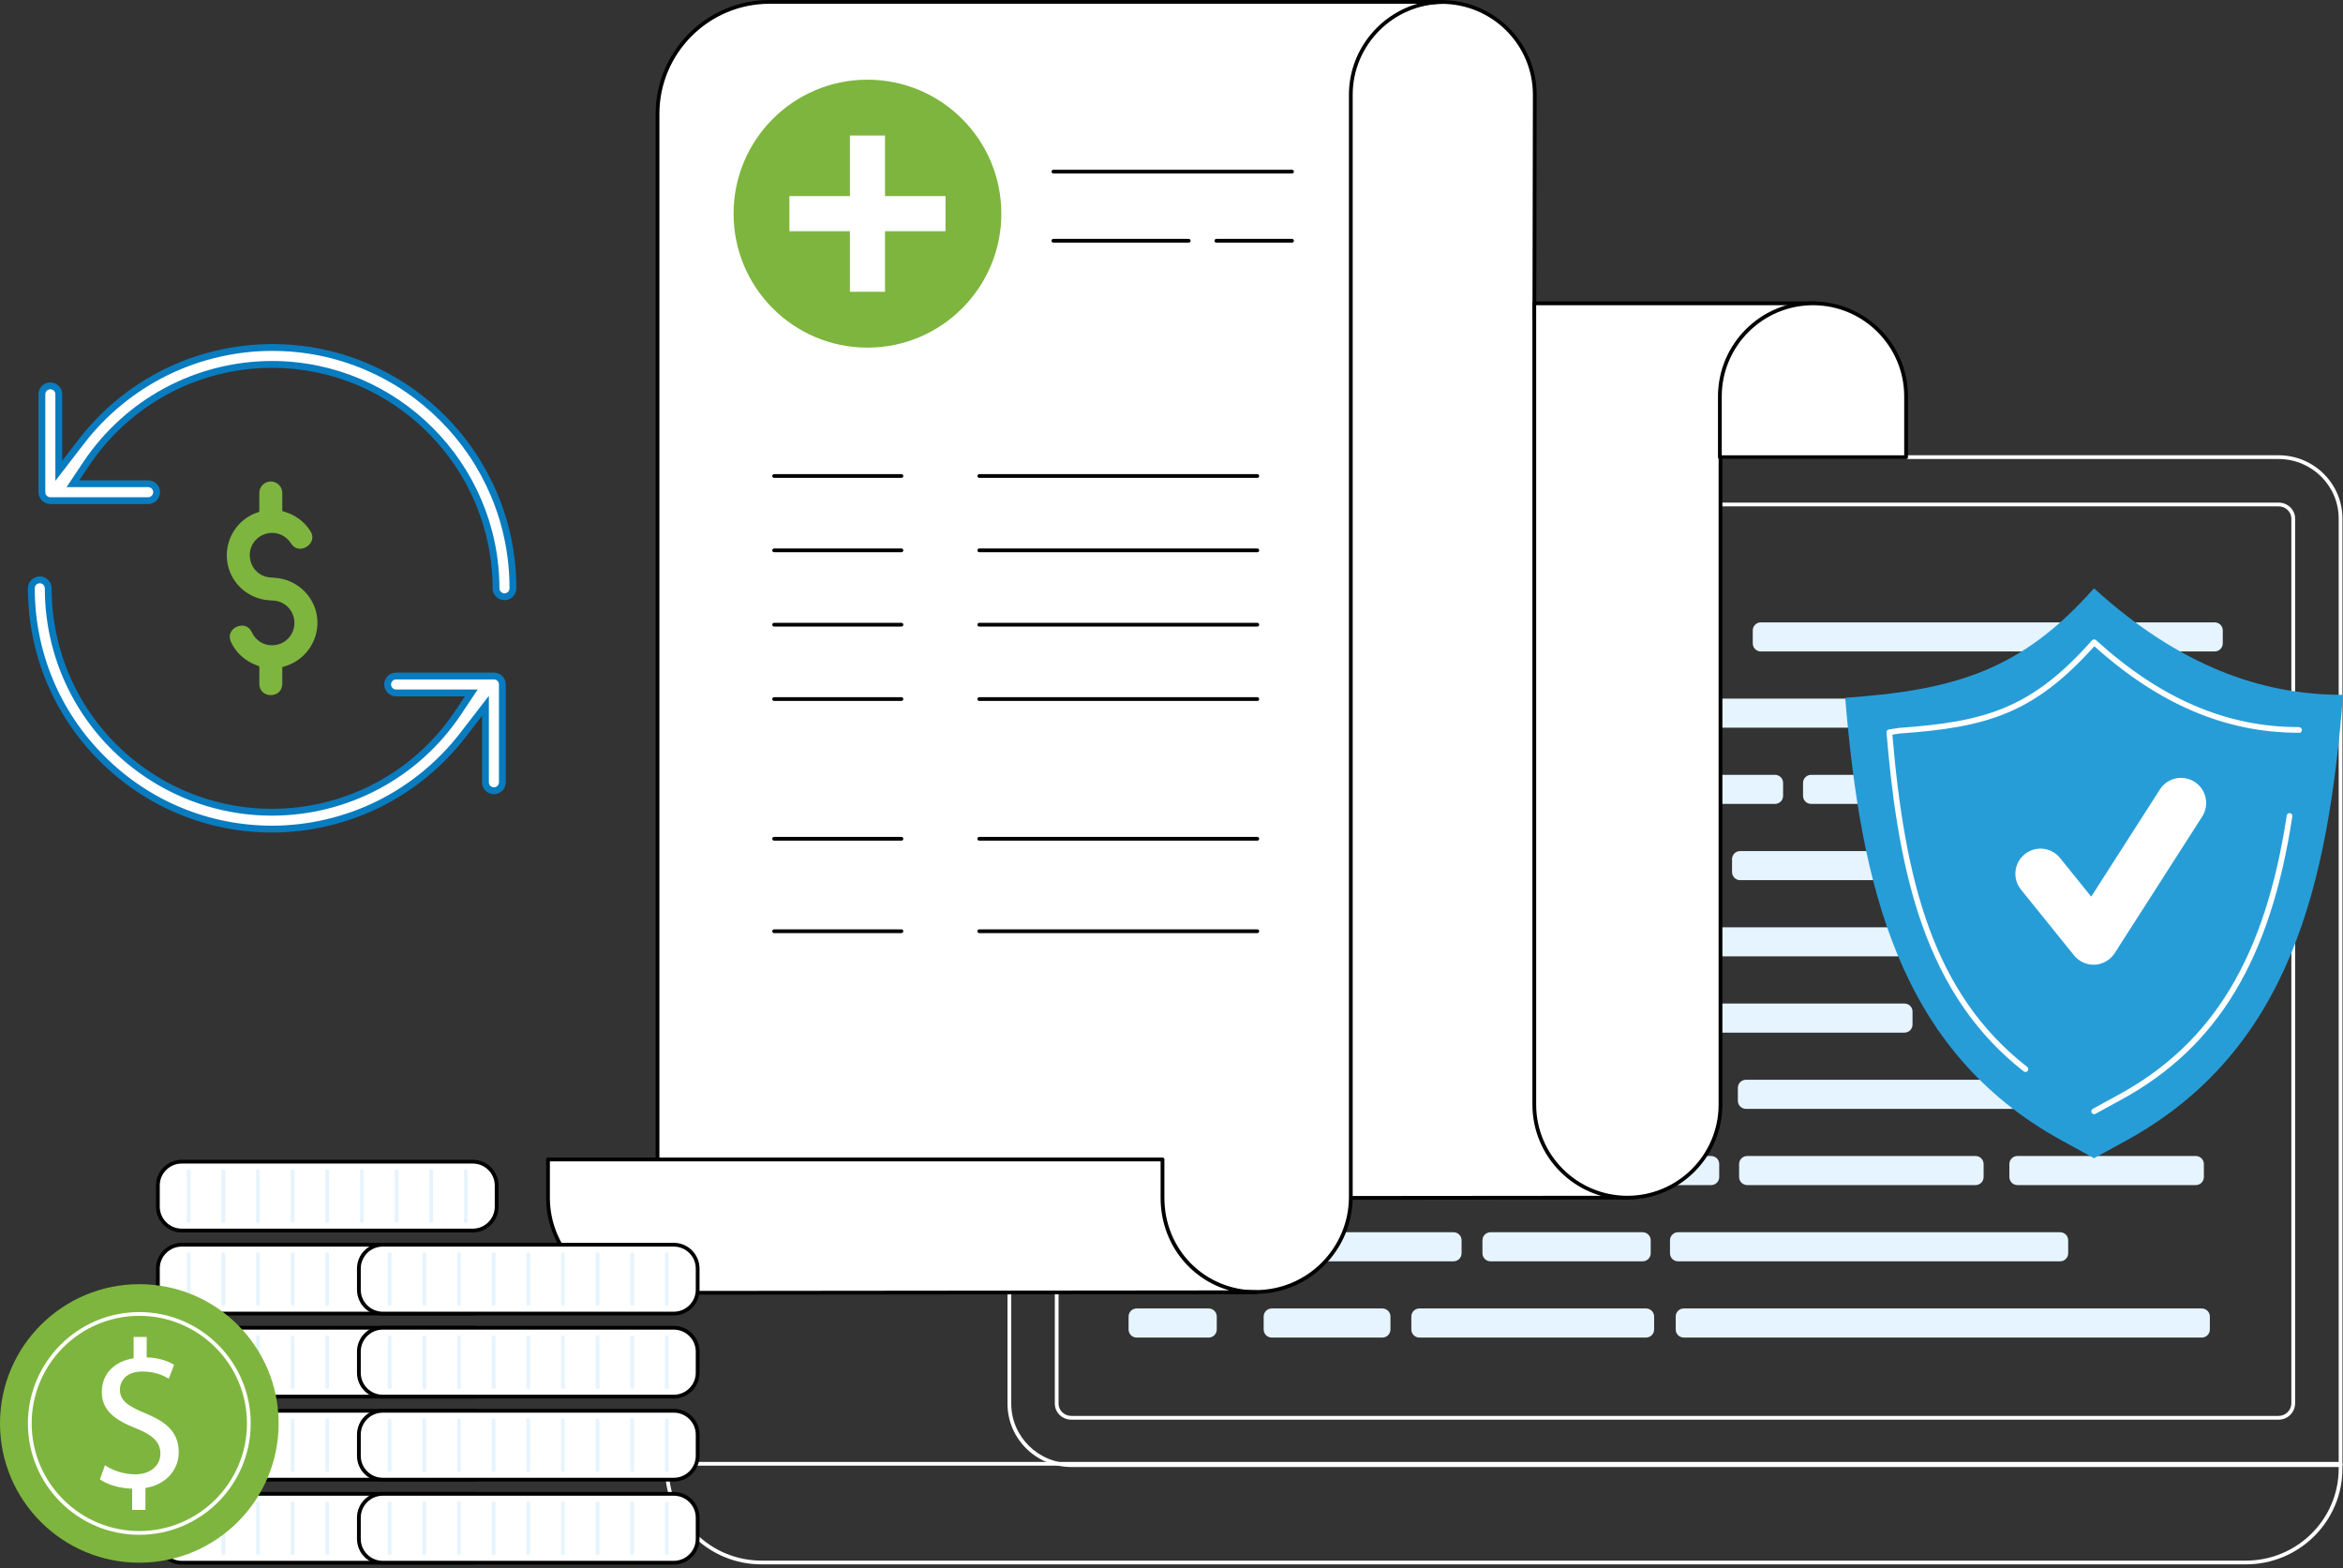 <svg xmlns="http://www.w3.org/2000/svg" width="523" height="350" viewBox="0 0 523 350" fill="none"><rect x="0" y="0" width="523" height="350" fill="#333333" stroke="none"/><g clip-path="url(#clip0_340_5455)"><path d="M522.456 327.45H239.137C231.281 327.45 224.889 321.11 224.889 313.318V115.749C224.889 107.956 231.281 101.617 239.137 101.617H508.63C516.486 101.617 522.878 107.958 522.878 115.749V327.028C522.878 327.261 522.691 327.448 522.458 327.448L522.456 327.45ZM239.137 102.457C231.745 102.457 225.731 108.42 225.731 115.749V313.317C225.731 320.646 231.745 326.608 239.137 326.608H522.036V115.749C522.036 108.42 516.022 102.457 508.63 102.457H239.137Z" fill="white"></path><path d="M508.638 316.881H239.136C237.105 316.881 235.453 315.283 235.453 313.319V115.749C235.453 113.784 237.106 112.186 239.136 112.186H508.629C510.66 112.186 512.314 113.784 512.314 115.749V313.206C512.314 315.232 510.666 316.881 508.64 316.881H508.638ZM239.136 113.026C237.569 113.026 236.293 114.248 236.293 115.749V313.317C236.293 314.817 237.569 316.039 239.136 316.039H508.638C510.2 316.039 511.472 314.768 511.472 313.206V115.749C511.472 114.248 510.196 113.026 508.629 113.026H239.136Z" fill="white"></path><path d="M501.33 349.181H169.996C158.116 349.181 148.451 339.595 148.451 327.811V326.731C148.451 326.498 148.638 326.311 148.871 326.311H522.455C522.688 326.311 522.875 326.5 522.875 326.731V327.811C522.875 339.595 513.209 349.181 501.33 349.181ZM149.293 327.153V327.811C149.293 339.131 158.581 348.341 169.998 348.341H501.33C512.747 348.341 522.035 339.131 522.035 327.811V327.153H149.291H149.293Z" fill="white"></path><path d="M268.667 138.917H252.58C251.586 138.917 250.781 139.722 250.781 140.716V143.61C250.781 144.603 251.586 145.408 252.58 145.408H268.667C269.66 145.408 270.465 144.603 270.465 143.61V140.716C270.465 139.722 269.66 138.917 268.667 138.917Z" fill="#7EB53E"></path><path d="M337.287 138.917H282.736C281.743 138.917 280.938 139.722 280.938 140.716V143.61C280.938 144.603 281.743 145.408 282.736 145.408H337.287C338.281 145.408 339.086 144.603 339.086 143.61V140.716C339.086 139.722 338.281 138.917 337.287 138.917Z" fill="#E6F4FF"></path><path d="M381.765 138.917H344.908C343.915 138.917 343.109 139.722 343.109 140.716V143.61C343.109 144.603 343.915 145.408 344.908 145.408H381.765C382.758 145.408 383.563 144.603 383.563 143.61V140.716C383.563 139.722 382.758 138.917 381.765 138.917Z" fill="#E6F4FF"></path><path d="M494.364 138.917H393.046C392.053 138.917 391.248 139.722 391.248 140.716V143.61C391.248 144.603 392.053 145.408 393.046 145.408H494.364C495.357 145.408 496.162 144.603 496.162 143.61V140.716C496.162 139.722 495.357 138.917 494.364 138.917Z" fill="#E6F4FF"></path><path d="M268.667 155.934H252.58C251.586 155.934 250.781 156.739 250.781 157.732V160.627C250.781 161.62 251.586 162.425 252.58 162.425H268.667C269.66 162.425 270.465 161.62 270.465 160.627V157.732C270.465 156.739 269.66 155.934 268.667 155.934Z" fill="#E6F4FF"></path><path d="M307.441 155.934H282.736C281.743 155.934 280.938 156.739 280.938 157.732V160.627C280.938 161.62 281.743 162.425 282.736 162.425H307.441C308.434 162.425 309.239 161.62 309.239 160.627V157.732C309.239 156.739 308.434 155.934 307.441 155.934Z" fill="#E6F4FF"></path><path d="M369.613 155.934H315.693C314.7 155.934 313.895 156.739 313.895 157.732V160.627C313.895 161.62 314.7 162.425 315.693 162.425H369.613C370.606 162.425 371.411 161.62 371.411 160.627V157.732C371.411 156.739 370.606 155.934 369.613 155.934Z" fill="#E6F4FF"></path><path d="M428.63 155.934H378.338C377.344 155.934 376.539 156.739 376.539 157.732V160.627C376.539 161.62 377.344 162.425 378.338 162.425H428.63C429.623 162.425 430.428 161.62 430.428 160.627V157.732C430.428 156.739 429.623 155.934 428.63 155.934Z" fill="#E6F4FF"></path><path d="M494.138 155.934H436.31C435.317 155.934 434.512 156.739 434.512 157.732V160.627C434.512 161.62 435.317 162.425 436.31 162.425H494.138C495.131 162.425 495.936 161.62 495.936 160.627V157.732C495.936 156.739 495.131 155.934 494.138 155.934Z" fill="#E6F4FF"></path><path d="M268.667 172.949H252.58C251.586 172.949 250.781 173.754 250.781 174.747V177.641C250.781 178.635 251.586 179.44 252.58 179.44H268.667C269.66 179.44 270.465 178.635 270.465 177.641V174.747C270.465 173.754 269.66 172.949 268.667 172.949Z" fill="#E6F4FF"></path><path d="M340.398 172.949H282.736C281.743 172.949 280.938 173.754 280.938 174.747V177.641C280.938 178.635 281.743 179.44 282.736 179.44H340.398C341.391 179.44 342.196 178.635 342.196 177.641V174.747C342.196 173.754 341.391 172.949 340.398 172.949Z" fill="#E6F4FF"></path><path d="M396.22 172.949H348.652C347.659 172.949 346.854 173.754 346.854 174.747V177.641C346.854 178.635 347.659 179.44 348.652 179.44H396.22C397.213 179.44 398.018 178.635 398.018 177.641V174.747C398.018 173.754 397.213 172.949 396.22 172.949Z" fill="#E6F4FF"></path><path d="M494.712 172.949H404.269C403.276 172.949 402.471 173.754 402.471 174.747V177.641C402.471 178.635 403.276 179.44 404.269 179.44H494.712C495.705 179.44 496.51 178.635 496.51 177.641V174.747C496.51 173.754 495.705 172.949 494.712 172.949Z" fill="#E6F4FF"></path><path d="M268.667 241.015H252.58C251.586 241.015 250.781 241.82 250.781 242.814V245.708C250.781 246.701 251.586 247.507 252.58 247.507H268.667C269.66 247.507 270.465 246.701 270.465 245.708V242.814C270.465 241.82 269.66 241.015 268.667 241.015Z" fill="#7EB53E"></path><path d="M340.398 241.015H282.736C281.743 241.015 280.938 241.82 280.938 242.814V245.708C280.938 246.701 281.743 247.507 282.736 247.507H340.398C341.391 247.507 342.196 246.701 342.196 245.708V242.814C342.196 241.82 341.391 241.015 340.398 241.015Z" fill="#E6F4FF"></path><path d="M381.765 241.015H348.652C347.659 241.015 346.854 241.82 346.854 242.814V245.708C346.854 246.701 347.659 247.507 348.652 247.507H381.765C382.758 247.507 383.564 246.701 383.564 245.708V242.814C383.564 241.82 382.758 241.015 381.765 241.015Z" fill="#E6F4FF"></path><path d="M478.922 241.015H389.722C388.729 241.015 387.924 241.82 387.924 242.814V245.708C387.924 246.701 388.729 247.507 389.722 247.507H478.922C479.915 247.507 480.72 246.701 480.72 245.708V242.814C480.72 241.82 479.915 241.015 478.922 241.015Z" fill="#E6F4FF"></path><path d="M268.667 189.965H252.58C251.586 189.965 250.781 190.77 250.781 191.764V194.658C250.781 195.651 251.586 196.456 252.58 196.456H268.667C269.66 196.456 270.465 195.651 270.465 194.658V191.764C270.465 190.77 269.66 189.965 268.667 189.965Z" fill="#7EB53E"></path><path d="M321.54 189.965H282.736C281.743 189.965 280.938 190.77 280.938 191.764V194.658C280.938 195.651 281.743 196.456 282.736 196.456H321.54C322.534 196.456 323.339 195.651 323.339 194.658V191.764C323.339 190.77 322.534 189.965 321.54 189.965Z" fill="#7EB53E"></path><path d="M381.766 189.965H329.406C328.413 189.965 327.607 190.77 327.607 191.764V194.658C327.607 195.651 328.413 196.456 329.406 196.456H381.766C382.759 196.456 383.564 195.651 383.564 194.658V191.764C383.564 190.77 382.759 189.965 381.766 189.965Z" fill="#E6F4FF"></path><path d="M440.783 189.965H388.423C387.43 189.965 386.625 190.77 386.625 191.764V194.658C386.625 195.651 387.43 196.456 388.423 196.456H440.783C441.776 196.456 442.582 195.651 442.582 194.658V191.764C442.582 190.77 441.776 189.965 440.783 189.965Z" fill="#E6F4FF"></path><path d="M268.467 206.982H252.381C251.387 206.982 250.582 207.787 250.582 208.78V211.675C250.582 212.668 251.387 213.473 252.381 213.473H268.467C269.461 213.473 270.266 212.668 270.266 211.675V208.78C270.266 207.787 269.461 206.982 268.467 206.982Z" fill="#E6F4FF"></path><path d="M297.826 206.982H282.539C281.545 206.982 280.74 207.787 280.74 208.78V211.675C280.74 212.668 281.545 213.473 282.539 213.473H297.826C298.819 213.473 299.624 212.668 299.624 211.675V208.78C299.624 207.787 298.819 206.982 297.826 206.982Z" fill="#E6F4FF"></path><path d="M354.17 206.982H306.078C305.085 206.982 304.279 207.787 304.279 208.78V211.675C304.279 212.668 305.085 213.473 306.078 213.473H354.17C355.164 213.473 355.969 212.668 355.969 211.675V208.78C355.969 207.787 355.164 206.982 354.17 206.982Z" fill="#E6F4FF"></path><path d="M457.412 206.982H360.882C359.889 206.982 359.084 207.787 359.084 208.78V211.675C359.084 212.668 359.889 213.473 360.882 213.473H457.412C458.405 213.473 459.21 212.668 459.21 211.675V208.78C459.21 207.787 458.405 206.982 457.412 206.982Z" fill="#E6F4FF"></path><path d="M492.767 206.982H465.861C464.868 206.982 464.062 207.787 464.062 208.78V211.675C464.062 212.668 464.868 213.473 465.861 213.473H492.767C493.761 213.473 494.566 212.668 494.566 211.675V208.78C494.566 207.787 493.761 206.982 492.767 206.982Z" fill="#E6F4FF"></path><path d="M268.467 223.999H252.381C251.387 223.999 250.582 224.804 250.582 225.797V228.691C250.582 229.685 251.387 230.49 252.381 230.49H268.467C269.461 230.49 270.266 229.685 270.266 228.691V225.797C270.266 224.804 269.461 223.999 268.467 223.999Z" fill="#E6F4FF"></path><path d="M307.244 223.999H282.539C281.545 223.999 280.74 224.804 280.74 225.797V228.691C280.74 229.685 281.545 230.49 282.539 230.49H307.244C308.237 230.49 309.042 229.685 309.042 228.691V225.797C309.042 224.804 308.237 223.999 307.244 223.999Z" fill="#E6F4FF"></path><path d="M366.093 223.999H315.494C314.501 223.999 313.695 224.804 313.695 225.797V228.691C313.695 229.685 314.501 230.49 315.494 230.49H366.093C367.087 230.49 367.892 229.685 367.892 228.691V225.797C367.892 224.804 367.087 223.999 366.093 223.999Z" fill="#E6F4FF"></path><path d="M425.114 223.999H372.867C371.874 223.999 371.068 224.804 371.068 225.797V228.691C371.068 229.685 371.874 230.49 372.867 230.49H425.114C426.107 230.49 426.912 229.685 426.912 228.691V225.797C426.912 224.804 426.107 223.999 425.114 223.999Z" fill="#E6F4FF"></path><path d="M486.249 223.999H434.002C433.008 223.999 432.203 224.804 432.203 225.797V228.691C432.203 229.685 433.008 230.49 434.002 230.49H486.249C487.242 230.49 488.047 229.685 488.047 228.691V225.797C488.047 224.804 487.242 223.999 486.249 223.999Z" fill="#E6F4FF"></path><path d="M269.803 292.063H253.716C252.723 292.063 251.918 292.869 251.918 293.862V296.756C251.918 297.749 252.723 298.555 253.716 298.555H269.803C270.797 298.555 271.602 297.749 271.602 296.756V293.862C271.602 292.869 270.797 292.063 269.803 292.063Z" fill="#E6F4FF"></path><path d="M308.578 292.063H283.873C282.879 292.063 282.074 292.869 282.074 293.862V296.756C282.074 297.749 282.879 298.555 283.873 298.555H308.578C309.571 298.555 310.376 297.749 310.376 296.756V293.862C310.376 292.869 309.571 292.063 308.578 292.063Z" fill="#E6F4FF"></path><path d="M367.431 292.063H316.832C315.838 292.063 315.033 292.869 315.033 293.862V296.756C315.033 297.749 315.838 298.555 316.832 298.555H367.431C368.424 298.555 369.23 297.749 369.23 296.756V293.862C369.23 292.869 368.424 292.063 367.431 292.063Z" fill="#E6F4FF"></path><path d="M491.482 292.063H375.847C374.854 292.063 374.049 292.869 374.049 293.862V296.756C374.049 297.749 374.854 298.555 375.847 298.555H491.482C492.475 298.555 493.28 297.749 493.28 296.756V293.862C493.28 292.869 492.475 292.063 491.482 292.063Z" fill="#E6F4FF"></path><path d="M268.864 258.03H252.777C251.784 258.03 250.979 258.835 250.979 259.828V262.723C250.979 263.716 251.784 264.521 252.777 264.521H268.864C269.857 264.521 270.662 263.716 270.662 262.723V259.828C270.662 258.835 269.857 258.03 268.864 258.03Z" fill="#E6F4FF"></path><path d="M340.595 258.03H282.933C281.94 258.03 281.135 258.835 281.135 259.828V262.723C281.135 263.716 281.94 264.521 282.933 264.521H340.595C341.588 264.521 342.393 263.716 342.393 262.723V259.828C342.393 258.835 341.588 258.03 340.595 258.03Z" fill="#E6F4FF"></path><path d="M381.962 258.03H348.849C347.856 258.03 347.051 258.835 347.051 259.828V262.723C347.051 263.716 347.856 264.521 348.849 264.521H381.962C382.956 264.521 383.761 263.716 383.761 262.723V259.828C383.761 258.835 382.956 258.03 381.962 258.03Z" fill="#E6F4FF"></path><path d="M490.146 258.03H450.328C449.334 258.03 448.529 258.835 448.529 259.828V262.723C448.529 263.716 449.334 264.521 450.328 264.521H490.146C491.139 264.521 491.944 263.716 491.944 262.723V259.828C491.944 258.835 491.139 258.03 490.146 258.03Z" fill="#E6F4FF"></path><path d="M440.981 258.03H390C389.006 258.03 388.201 258.835 388.201 259.828V262.723C388.201 263.716 389.006 264.521 390 264.521H440.981C441.974 264.521 442.779 263.716 442.779 262.723V259.828C442.779 258.835 441.974 258.03 440.981 258.03Z" fill="#E6F4FF"></path><path d="M269.042 275.047H252.955C251.961 275.047 251.156 275.852 251.156 276.845V279.739C251.156 280.733 251.961 281.538 252.955 281.538H269.042C270.035 281.538 270.84 280.733 270.84 279.739V276.845C270.84 275.852 270.035 275.047 269.042 275.047Z" fill="#E6F4FF"></path><path d="M324.453 275.047H283.111C282.118 275.047 281.312 275.852 281.312 276.845V279.739C281.312 280.733 282.118 281.538 283.111 281.538H324.453C325.446 281.538 326.251 280.733 326.251 279.739V276.845C326.251 275.852 325.446 275.047 324.453 275.047Z" fill="#E6F4FF"></path><path d="M366.669 275.047H332.707C331.713 275.047 330.908 275.852 330.908 276.845V279.739C330.908 280.733 331.713 281.538 332.707 281.538H366.669C367.663 281.538 368.468 280.733 368.468 279.739V276.845C368.468 275.852 367.663 275.047 366.669 275.047Z" fill="#E6F4FF"></path><path d="M459.858 275.047H374.572C373.579 275.047 372.773 275.852 372.773 276.845V279.739C372.773 280.733 373.579 281.538 374.572 281.538H459.858C460.851 281.538 461.656 280.733 461.656 279.739V276.845C461.656 275.852 460.851 275.047 459.858 275.047Z" fill="#E6F4FF"></path><path d="M363.583 267.322L279.996 267.397L300.932 42.678L301.026 21.133C301.026 9.704 310.331 0.439 321.808 0.439C333.284 0.439 342.589 9.704 342.589 21.133L342.496 70.337L363.581 267.32L363.583 267.322Z" fill="white"></path><path d="M279.996 267.817C279.877 267.817 279.765 267.767 279.684 267.679C279.604 267.591 279.566 267.475 279.576 267.356L300.512 42.638L300.604 21.131C300.604 9.491 310.115 0.017 321.805 0.017C333.495 0.017 343.009 9.489 343.009 21.131L342.915 70.314L363.998 267.276C364.012 267.395 363.974 267.513 363.893 267.603C363.813 267.693 363.701 267.742 363.58 267.742L279.994 267.817H279.996ZM321.807 0.859C310.579 0.859 301.446 9.955 301.446 21.133L301.352 42.68L280.456 266.975L363.115 266.902L342.079 70.383C342.079 70.367 342.077 70.352 342.077 70.337L342.171 21.133C342.171 9.955 333.037 0.859 321.809 0.859H321.807Z" fill="black"></path><path d="M363.262 267.328C351.784 267.328 342.48 258.028 342.48 246.554V67.706H405.075L384.046 87.554V246.556C384.046 258.028 374.74 267.33 363.264 267.33L363.262 267.328Z" fill="white"></path><path d="M363.262 267.748C351.57 267.748 342.061 258.24 342.061 246.554V67.706C342.061 67.473 342.248 67.286 342.481 67.286H405.076C405.247 67.286 405.402 67.391 405.467 67.551C405.53 67.712 405.49 67.895 405.364 68.011L384.466 87.735V246.556C384.466 258.242 374.954 267.75 363.262 267.75V267.748ZM342.901 68.126V246.554C342.901 257.776 352.034 266.908 363.262 266.908C374.49 266.908 383.624 257.778 383.624 246.554V87.552C383.624 87.436 383.672 87.327 383.756 87.247L404.016 68.126H342.901Z" fill="black"></path><path d="M404.682 67.706H404.699C416.164 67.706 425.473 77.013 425.473 88.48V102.056H383.908V88.48C383.908 77.015 393.216 67.706 404.682 67.706Z" fill="white"></path><path d="M425.473 102.476H383.908C383.675 102.476 383.488 102.287 383.488 102.056V88.48C383.488 76.794 392.996 67.286 404.682 67.286C416.368 67.286 425.893 76.794 425.893 88.48V102.056C425.893 102.289 425.706 102.476 425.473 102.476ZM384.328 101.636H425.053V88.48C425.053 77.258 415.924 68.128 404.699 68.128C393.475 68.128 384.328 77.258 384.328 88.48V101.636Z" fill="black"></path><path d="M280.286 288.379H146.771V25.423C146.771 11.614 157.971 0.42 171.784 0.42H322.185C310.758 0.475 301.525 9.748 301.525 21.169V267.148C301.525 278.875 292.016 288.379 280.286 288.379Z" fill="white"></path><path d="M280.286 288.799H146.772C146.539 288.799 146.352 288.61 146.352 288.379V25.423C146.352 11.404 157.761 0 171.784 0H322.185C322.418 0 322.605 0.187 322.605 0.42C322.605 0.651 322.418 0.84 322.187 0.842C311.026 0.895 301.945 10.014 301.945 21.171V267.15C301.945 279.088 292.23 288.801 280.286 288.801V288.799ZM147.192 287.959H280.286C291.766 287.959 301.105 278.623 301.105 267.148V21.169C301.105 11.564 307.568 3.41 316.375 0.84H171.784C158.223 0.84 147.192 11.868 147.192 25.421V287.957V287.959Z" fill="black"></path><path d="M259.491 258.801V267.358C259.491 279.077 268.697 288.442 280.421 288.442H280.417L143.555 288.577C131.83 288.577 122.326 279.077 122.326 267.358V258.801H259.515H259.491Z" fill="white"></path><path d="M143.555 288.997C131.618 288.997 121.906 279.291 121.906 267.358V258.801C121.906 258.568 122.093 258.381 122.326 258.381H259.516C259.748 258.381 259.936 258.57 259.936 258.801C259.936 258.851 259.926 258.899 259.911 258.943V267.356C259.911 278.943 268.92 288.018 280.421 288.018C280.654 288.018 280.841 288.207 280.841 288.438C280.841 288.669 280.654 288.858 280.421 288.858L143.555 288.993V288.997ZM122.746 259.221V267.358C122.746 278.827 132.08 288.157 143.553 288.157L274.396 288.027C265.445 285.469 259.069 277.301 259.069 267.358V259.221H122.746Z" fill="black"></path><path d="M193.633 77.594C210.138 77.594 223.517 64.205 223.517 47.69C223.517 31.174 210.138 17.786 193.633 17.786C177.128 17.786 163.748 31.174 163.748 47.69C163.748 64.205 177.128 77.594 193.633 77.594Z" fill="#7EB53E"></path><path d="M176.209 43.77H189.717V30.255H197.55V43.77H211.056V51.609H197.55V65.125H189.717V51.609H176.209V43.77Z" fill="white"></path><path d="M288.398 38.728H235.137C234.904 38.728 234.717 38.539 234.717 38.308C234.717 38.077 234.904 37.888 235.137 37.888H288.398C288.631 37.888 288.818 38.077 288.818 38.308C288.818 38.539 288.631 38.728 288.398 38.728Z" fill="black"></path><path d="M288.397 54.16H271.52C271.287 54.16 271.1 53.971 271.1 53.74C271.1 53.509 271.287 53.32 271.52 53.32H288.397C288.63 53.32 288.817 53.509 288.817 53.74C288.817 53.971 288.63 54.16 288.397 54.16Z" fill="black"></path><path d="M265.344 54.16H235.137C234.904 54.16 234.717 53.971 234.717 53.74C234.717 53.509 234.904 53.32 235.137 53.32H265.344C265.577 53.32 265.764 53.509 265.764 53.74C265.764 53.971 265.577 54.16 265.344 54.16Z" fill="black"></path><path d="M201.215 123.264H172.801C172.568 123.264 172.381 123.075 172.381 122.844C172.381 122.613 172.568 122.424 172.801 122.424H201.215C201.448 122.424 201.635 122.613 201.635 122.844C201.635 123.075 201.448 123.264 201.215 123.264Z" fill="black"></path><path d="M280.654 123.264H218.592C218.359 123.264 218.172 123.075 218.172 122.844C218.172 122.613 218.359 122.424 218.592 122.424H280.654C280.887 122.424 281.074 122.613 281.074 122.844C281.074 123.075 280.887 123.264 280.654 123.264Z" fill="black"></path><path d="M201.215 106.669H172.801C172.568 106.669 172.381 106.48 172.381 106.249C172.381 106.018 172.568 105.829 172.801 105.829H201.215C201.448 105.829 201.635 106.018 201.635 106.249C201.635 106.48 201.448 106.669 201.215 106.669Z" fill="black"></path><path d="M280.654 106.669H218.592C218.359 106.669 218.172 106.48 218.172 106.249C218.172 106.018 218.359 105.829 218.592 105.829H280.654C280.887 105.829 281.074 106.018 281.074 106.249C281.074 106.48 280.887 106.669 280.654 106.669Z" fill="black"></path><path d="M201.215 139.86H172.801C172.568 139.86 172.381 139.671 172.381 139.44C172.381 139.209 172.568 139.02 172.801 139.02H201.215C201.448 139.02 201.635 139.209 201.635 139.44C201.635 139.671 201.448 139.86 201.215 139.86Z" fill="black"></path><path d="M280.654 139.86H218.592C218.359 139.86 218.172 139.671 218.172 139.44C218.172 139.209 218.359 139.02 218.592 139.02H280.654C280.887 139.02 281.074 139.209 281.074 139.44C281.074 139.671 280.887 139.86 280.654 139.86Z" fill="black"></path><path d="M201.215 156.455H172.801C172.568 156.455 172.381 156.266 172.381 156.035C172.381 155.804 172.568 155.615 172.801 155.615H201.215C201.448 155.615 201.635 155.804 201.635 156.035C201.635 156.266 201.448 156.455 201.215 156.455Z" fill="black"></path><path d="M280.654 156.455H218.592C218.359 156.455 218.172 156.266 218.172 156.035C218.172 155.804 218.359 155.615 218.592 155.615H280.654C280.887 155.615 281.074 155.804 281.074 156.035C281.074 156.266 280.887 156.455 280.654 156.455Z" fill="black"></path><path d="M201.215 187.644H172.801C172.568 187.644 172.381 187.455 172.381 187.224C172.381 186.993 172.568 186.804 172.801 186.804H201.215C201.448 186.804 201.635 186.993 201.635 187.224C201.635 187.455 201.448 187.644 201.215 187.644Z" fill="black"></path><path d="M280.654 187.644H218.592C218.359 187.644 218.172 187.455 218.172 187.224C218.172 186.993 218.359 186.804 218.592 186.804H280.654C280.887 186.804 281.074 186.993 281.074 187.224C281.074 187.455 280.887 187.644 280.654 187.644Z" fill="black"></path><path d="M201.215 208.278H172.801C172.568 208.278 172.381 208.089 172.381 207.858C172.381 207.627 172.568 207.438 172.801 207.438H201.215C201.448 207.438 201.635 207.627 201.635 207.858C201.635 208.089 201.448 208.278 201.215 208.278Z" fill="black"></path><path d="M280.654 208.278H218.592C218.359 208.278 218.172 208.089 218.172 207.858C218.172 207.627 218.359 207.438 218.592 207.438H280.654C280.887 207.438 281.074 207.627 281.074 207.858C281.074 208.089 280.887 208.278 280.654 208.278Z" fill="black"></path><path d="M467.416 258.517L460.132 254.517C423.561 234.429 415.375 197.337 411.879 155.726L412.093 155.741C436.781 154.013 451.359 149.425 467.416 131.315C486.58 148.734 504.88 155.092 522.824 155.092L523.002 155.128C519.689 197.069 511.354 234.503 474.466 254.664L467.417 258.517H467.416Z" fill="#279DD8"></path><path d="M452.122 239.28C451.987 239.28 451.849 239.236 451.735 239.146C441.343 231.04 433.888 220.243 428.945 206.144C423.977 191.97 422.144 175.91 421.102 163.5C421.075 163.17 421.306 162.876 421.632 162.824L423.859 162.475C423.876 162.471 423.895 162.471 423.912 162.469C443.266 161.113 453.526 158.101 466.97 142.934C467.081 142.808 467.239 142.732 467.407 142.722C467.581 142.713 467.742 142.772 467.866 142.884C482.232 155.945 497.013 162.293 513.051 162.293C513.093 162.293 513.137 162.297 513.179 162.307L513.326 162.337C513.665 162.408 513.887 162.742 513.816 163.082C513.746 163.424 513.413 163.641 513.072 163.572L512.99 163.555C496.826 163.538 481.936 157.219 467.493 144.246C453.967 159.324 443.525 162.358 424.03 163.725L422.41 163.979C425.199 196.605 431.434 221.709 452.512 238.151C452.787 238.365 452.835 238.762 452.621 239.037C452.497 239.196 452.311 239.28 452.122 239.28Z" fill="white"></path><path d="M467.444 248.69C467.221 248.69 467.005 248.572 466.89 248.362C466.722 248.056 466.835 247.673 467.141 247.507L472.943 244.335C494.07 232.789 505.636 213.574 510.445 182.031C510.497 181.687 510.817 181.45 511.163 181.502C511.507 181.555 511.743 181.876 511.692 182.22C506.818 214.189 495.053 233.688 473.548 245.441L467.746 248.612C467.65 248.664 467.545 248.69 467.444 248.69Z" fill="white"></path><path d="M467.827 215.308C467.758 215.314 467.69 215.319 467.623 215.323C465.824 215.422 464.087 214.647 462.957 213.244L451.116 198.56C449.17 196.149 449.547 192.617 451.956 190.67C454.362 188.72 457.894 189.098 459.837 191.512L466.796 200.141L482.131 176.209C483.803 173.6 487.268 172.845 489.875 174.516C492.481 176.188 493.237 179.661 491.566 182.269L472.035 212.751C471.099 214.21 469.545 215.151 467.827 215.31V215.308Z" fill="white"></path><path d="M40.565 274.667H105.538C108.478 274.667 110.861 272.284 110.861 269.344V264.619C110.861 261.679 108.478 259.296 105.538 259.296H40.565C37.625 259.296 35.242 261.679 35.242 264.619V269.344C35.242 272.284 37.625 274.667 40.565 274.667Z" fill="white"></path><path d="M105.539 275.087H40.563C37.398 275.087 34.82 272.511 34.82 269.344V264.617C34.82 261.451 37.396 258.874 40.563 258.874H105.539C108.704 258.874 111.282 261.449 111.282 264.617V269.344C111.282 272.509 108.706 275.087 105.539 275.087ZM40.563 259.716C37.86 259.716 35.662 261.915 35.662 264.617V269.344C35.662 272.047 37.862 274.245 40.563 274.245H105.539C108.242 274.245 110.44 272.045 110.44 269.344V264.617C110.44 261.913 108.24 259.716 105.539 259.716H40.563Z" fill="black"></path><path d="M103.986 272.973C103.753 272.973 103.566 272.784 103.566 272.553V261.411C103.566 261.178 103.753 260.991 103.986 260.991C104.219 260.991 104.406 261.18 104.406 261.411V272.553C104.406 272.786 104.219 272.973 103.986 272.973Z" fill="#E6F4FF"></path><path d="M96.252 272.973C96.019 272.973 95.832 272.784 95.832 272.553V261.411C95.832 261.178 96.019 260.991 96.252 260.991C96.485 260.991 96.672 261.18 96.672 261.411V272.553C96.672 272.786 96.485 272.973 96.252 272.973Z" fill="#E6F4FF"></path><path d="M88.518 272.973C88.285 272.973 88.098 272.784 88.098 272.553V261.411C88.098 261.178 88.285 260.991 88.518 260.991C88.751 260.991 88.938 261.18 88.938 261.411V272.553C88.938 272.786 88.751 272.973 88.518 272.973Z" fill="#E6F4FF"></path><path d="M80.785 272.973C80.552 272.973 80.365 272.784 80.365 272.553V261.411C80.365 261.178 80.552 260.991 80.785 260.991C81.018 260.991 81.205 261.18 81.205 261.411V272.553C81.205 272.786 81.018 272.973 80.785 272.973Z" fill="#E6F4FF"></path><path d="M73.053 272.973C72.82 272.973 72.633 272.784 72.633 272.553V261.411C72.633 261.178 72.82 260.991 73.053 260.991C73.286 260.991 73.473 261.18 73.473 261.411V272.553C73.473 272.786 73.286 272.973 73.053 272.973Z" fill="#E6F4FF"></path><path d="M65.319 272.973C65.085 272.973 64.898 272.784 64.898 272.553V261.411C64.898 261.178 65.085 260.991 65.319 260.991C65.551 260.991 65.739 261.18 65.739 261.411V272.553C65.739 272.786 65.551 272.973 65.319 272.973Z" fill="#E6F4FF"></path><path d="M57.584 272.973C57.351 272.973 57.164 272.784 57.164 272.553V261.411C57.164 261.178 57.351 260.991 57.584 260.991C57.817 260.991 58.004 261.18 58.004 261.411V272.553C58.004 272.786 57.817 272.973 57.584 272.973Z" fill="#E6F4FF"></path><path d="M49.852 272.973C49.619 272.973 49.432 272.784 49.432 272.553V261.411C49.432 261.178 49.619 260.991 49.852 260.991C50.085 260.991 50.272 261.18 50.272 261.411V272.553C50.272 272.786 50.085 272.973 49.852 272.973Z" fill="#E6F4FF"></path><path d="M42.117 272.973C41.884 272.973 41.697 272.784 41.697 272.553V261.411C41.697 261.178 41.884 260.991 42.117 260.991C42.35 260.991 42.537 261.18 42.537 261.411V272.553C42.537 272.786 42.35 272.973 42.117 272.973Z" fill="#E6F4FF"></path><path d="M105.54 293.201H40.565C37.628 293.201 35.242 290.817 35.242 287.878V283.151C35.242 280.215 37.627 277.828 40.565 277.828H105.54C108.479 277.828 110.863 280.213 110.863 283.151V287.878C110.863 290.817 108.479 293.201 105.54 293.201Z" fill="white"></path><path d="M105.539 293.623H40.563C37.398 293.623 34.82 291.048 34.82 287.88V283.153C34.82 279.986 37.396 277.41 40.563 277.41H105.539C108.704 277.41 111.282 279.986 111.282 283.153V287.88C111.282 291.048 108.706 293.623 105.539 293.623ZM40.563 278.252C37.86 278.252 35.662 280.452 35.662 283.153V287.88C35.662 290.584 37.862 292.781 40.563 292.781H105.539C108.242 292.781 110.44 290.582 110.44 287.88V283.153C110.44 280.45 108.24 278.252 105.539 278.252H40.563Z" fill="black"></path><path d="M103.986 291.508C103.753 291.508 103.566 291.319 103.566 291.088V279.946C103.566 279.713 103.753 279.526 103.986 279.526C104.219 279.526 104.406 279.715 104.406 279.946V291.088C104.406 291.321 104.219 291.508 103.986 291.508Z" fill="#E6F4FF"></path><path d="M96.252 291.508C96.019 291.508 95.832 291.319 95.832 291.088V279.946C95.832 279.713 96.019 279.526 96.252 279.526C96.485 279.526 96.672 279.715 96.672 279.946V291.088C96.672 291.321 96.485 291.508 96.252 291.508Z" fill="#E6F4FF"></path><path d="M88.518 291.508C88.285 291.508 88.098 291.319 88.098 291.088V279.946C88.098 279.713 88.285 279.526 88.518 279.526C88.751 279.526 88.938 279.715 88.938 279.946V291.088C88.938 291.321 88.751 291.508 88.518 291.508Z" fill="#E6F4FF"></path><path d="M80.785 291.508C80.552 291.508 80.365 291.319 80.365 291.088V279.946C80.365 279.713 80.552 279.526 80.785 279.526C81.018 279.526 81.205 279.715 81.205 279.946V291.088C81.205 291.321 81.018 291.508 80.785 291.508Z" fill="#E6F4FF"></path><path d="M73.053 291.508C72.82 291.508 72.633 291.319 72.633 291.088V279.946C72.633 279.713 72.82 279.526 73.053 279.526C73.286 279.526 73.473 279.715 73.473 279.946V291.088C73.473 291.321 73.286 291.508 73.053 291.508Z" fill="#E6F4FF"></path><path d="M65.319 291.508C65.085 291.508 64.898 291.319 64.898 291.088V279.946C64.898 279.713 65.085 279.526 65.319 279.526C65.551 279.526 65.739 279.715 65.739 279.946V291.088C65.739 291.321 65.551 291.508 65.319 291.508Z" fill="#E6F4FF"></path><path d="M57.584 291.508C57.351 291.508 57.164 291.319 57.164 291.088V279.946C57.164 279.713 57.351 279.526 57.584 279.526C57.817 279.526 58.004 279.715 58.004 279.946V291.088C58.004 291.321 57.817 291.508 57.584 291.508Z" fill="#E6F4FF"></path><path d="M49.852 291.508C49.619 291.508 49.432 291.319 49.432 291.088V279.946C49.432 279.713 49.619 279.526 49.852 279.526C50.085 279.526 50.272 279.715 50.272 279.946V291.088C50.272 291.321 50.085 291.508 49.852 291.508Z" fill="#E6F4FF"></path><path d="M42.117 291.508C41.884 291.508 41.697 291.319 41.697 291.088V279.946C41.697 279.713 41.884 279.526 42.117 279.526C42.35 279.526 42.537 279.715 42.537 279.946V291.088C42.537 291.321 42.35 291.508 42.117 291.508Z" fill="#E6F4FF"></path><path d="M40.565 311.738H105.538C108.478 311.738 110.861 309.355 110.861 306.415V301.69C110.861 298.75 108.478 296.367 105.538 296.367H40.565C37.625 296.367 35.242 298.75 35.242 301.69V306.415C35.242 309.355 37.625 311.738 40.565 311.738Z" fill="white"></path><path d="M105.539 312.158H40.563C37.398 312.158 34.82 309.582 34.82 306.415V301.688C34.82 298.52 37.396 295.945 40.563 295.945H105.539C108.704 295.945 111.282 298.52 111.282 301.688V306.415C111.282 309.58 108.706 312.158 105.539 312.158ZM40.563 296.787C37.86 296.787 35.662 298.986 35.662 301.688V306.415C35.662 309.118 37.862 311.316 40.563 311.316H105.539C108.242 311.316 110.44 309.116 110.44 306.415V301.688C110.44 298.984 108.24 296.787 105.539 296.787H40.563Z" fill="black"></path><path d="M103.986 310.042C103.753 310.042 103.566 309.853 103.566 309.622V298.48C103.566 298.247 103.753 298.06 103.986 298.06C104.219 298.06 104.406 298.249 104.406 298.48V309.622C104.406 309.855 104.219 310.042 103.986 310.042Z" fill="#E6F4FF"></path><path d="M96.252 310.042C96.019 310.042 95.832 309.853 95.832 309.622V298.48C95.832 298.247 96.019 298.06 96.252 298.06C96.485 298.06 96.672 298.249 96.672 298.48V309.622C96.672 309.855 96.485 310.042 96.252 310.042Z" fill="#E6F4FF"></path><path d="M88.518 310.042C88.285 310.042 88.098 309.853 88.098 309.622V298.48C88.098 298.247 88.285 298.06 88.518 298.06C88.751 298.06 88.938 298.249 88.938 298.48V309.622C88.938 309.855 88.751 310.042 88.518 310.042Z" fill="#E6F4FF"></path><path d="M80.785 310.042C80.552 310.042 80.365 309.853 80.365 309.622V298.48C80.365 298.247 80.552 298.06 80.785 298.06C81.018 298.06 81.205 298.249 81.205 298.48V309.622C81.205 309.855 81.018 310.042 80.785 310.042Z" fill="#E6F4FF"></path><path d="M73.053 310.042C72.82 310.042 72.633 309.853 72.633 309.622V298.48C72.633 298.247 72.82 298.06 73.053 298.06C73.286 298.06 73.473 298.249 73.473 298.48V309.622C73.473 309.855 73.286 310.042 73.053 310.042Z" fill="#E6F4FF"></path><path d="M65.319 310.042C65.085 310.042 64.898 309.853 64.898 309.622V298.48C64.898 298.247 65.085 298.06 65.319 298.06C65.551 298.06 65.739 298.249 65.739 298.48V309.622C65.739 309.855 65.551 310.042 65.319 310.042Z" fill="#E6F4FF"></path><path d="M57.584 310.042C57.351 310.042 57.164 309.853 57.164 309.622V298.48C57.164 298.247 57.351 298.06 57.584 298.06C57.817 298.06 58.004 298.249 58.004 298.48V309.622C58.004 309.855 57.817 310.042 57.584 310.042Z" fill="#E6F4FF"></path><path d="M49.852 310.042C49.619 310.042 49.432 309.853 49.432 309.622V298.48C49.432 298.247 49.619 298.06 49.852 298.06C50.085 298.06 50.272 298.249 50.272 298.48V309.622C50.272 309.855 50.085 310.042 49.852 310.042Z" fill="#E6F4FF"></path><path d="M42.117 310.042C41.884 310.042 41.697 309.853 41.697 309.622V298.48C41.697 298.247 41.884 298.06 42.117 298.06C42.35 298.06 42.537 298.249 42.537 298.48V309.622C42.537 309.855 42.35 310.042 42.117 310.042Z" fill="#E6F4FF"></path><path d="M40.565 330.274H105.538C108.478 330.274 110.861 327.891 110.861 324.951V320.226C110.861 317.286 108.478 314.903 105.538 314.903H40.565C37.625 314.903 35.242 317.286 35.242 320.226V324.951C35.242 327.891 37.625 330.274 40.565 330.274Z" fill="white"></path><path d="M105.539 330.692H40.563C37.398 330.692 34.82 328.117 34.82 324.949V320.222C34.82 317.055 37.396 314.479 40.563 314.479H105.539C108.704 314.479 111.282 317.055 111.282 320.222V324.949C111.282 328.115 108.706 330.692 105.539 330.692ZM40.563 315.321C37.86 315.321 35.662 317.521 35.662 320.222V324.949C35.662 327.653 37.862 329.85 40.563 329.85H105.539C108.242 329.85 110.44 327.651 110.44 324.949V320.222C110.44 317.519 108.24 315.321 105.539 315.321H40.563Z" fill="black"></path><path d="M103.986 328.579C103.753 328.579 103.566 328.39 103.566 328.159V317.017C103.566 316.784 103.753 316.597 103.986 316.597C104.219 316.597 104.406 316.786 104.406 317.017V328.159C104.406 328.392 104.219 328.579 103.986 328.579Z" fill="#E6F4FF"></path><path d="M96.252 328.579C96.019 328.579 95.832 328.39 95.832 328.159V317.017C95.832 316.784 96.019 316.597 96.252 316.597C96.485 316.597 96.672 316.786 96.672 317.017V328.159C96.672 328.392 96.485 328.579 96.252 328.579Z" fill="#E6F4FF"></path><path d="M88.518 328.579C88.285 328.579 88.098 328.39 88.098 328.159V317.017C88.098 316.784 88.285 316.597 88.518 316.597C88.751 316.597 88.938 316.786 88.938 317.017V328.159C88.938 328.392 88.751 328.579 88.518 328.579Z" fill="#E6F4FF"></path><path d="M80.785 328.579C80.552 328.579 80.365 328.39 80.365 328.159V317.017C80.365 316.784 80.552 316.597 80.785 316.597C81.018 316.597 81.205 316.786 81.205 317.017V328.159C81.205 328.392 81.018 328.579 80.785 328.579Z" fill="#E6F4FF"></path><path d="M73.053 328.579C72.82 328.579 72.633 328.39 72.633 328.159V317.017C72.633 316.784 72.82 316.597 73.053 316.597C73.286 316.597 73.473 316.786 73.473 317.017V328.159C73.473 328.392 73.286 328.579 73.053 328.579Z" fill="#E6F4FF"></path><path d="M65.319 328.579C65.085 328.579 64.898 328.39 64.898 328.159V317.017C64.898 316.784 65.085 316.597 65.319 316.597C65.551 316.597 65.739 316.786 65.739 317.017V328.159C65.739 328.392 65.551 328.579 65.319 328.579Z" fill="#E6F4FF"></path><path d="M57.584 328.579C57.351 328.579 57.164 328.39 57.164 328.159V317.017C57.164 316.784 57.351 316.597 57.584 316.597C57.817 316.597 58.004 316.786 58.004 317.017V328.159C58.004 328.392 57.817 328.579 57.584 328.579Z" fill="#E6F4FF"></path><path d="M49.852 328.579C49.619 328.579 49.432 328.39 49.432 328.159V317.017C49.432 316.784 49.619 316.597 49.852 316.597C50.085 316.597 50.272 316.786 50.272 317.017V328.159C50.272 328.392 50.085 328.579 49.852 328.579Z" fill="#E6F4FF"></path><path d="M42.117 328.579C41.884 328.579 41.697 328.39 41.697 328.159V317.017C41.697 316.784 41.884 316.597 42.117 316.597C42.35 316.597 42.537 316.786 42.537 317.017V328.159C42.537 328.392 42.35 328.579 42.117 328.579Z" fill="#E6F4FF"></path><path d="M40.565 348.809H105.538C108.478 348.809 110.861 346.425 110.861 343.486V338.76C110.861 335.821 108.478 333.438 105.538 333.438H40.565C37.625 333.438 35.242 335.821 35.242 338.76V343.486C35.242 346.425 37.625 348.809 40.565 348.809Z" fill="white"></path><path d="M105.539 349.229H40.563C37.398 349.229 34.82 346.653 34.82 343.486V338.759C34.82 335.591 37.396 333.016 40.563 333.016H105.539C108.704 333.016 111.282 335.591 111.282 338.759V343.486C111.282 346.653 108.706 349.229 105.539 349.229ZM40.563 333.858C37.86 333.858 35.662 336.057 35.662 338.759V343.486C35.662 346.189 37.862 348.387 40.563 348.387H105.539C108.242 348.387 110.44 346.187 110.44 343.486V338.759C110.44 336.055 108.24 333.858 105.539 333.858H40.563Z" fill="black"></path><path d="M103.986 347.113C103.753 347.113 103.566 346.924 103.566 346.693V335.551C103.566 335.318 103.753 335.131 103.986 335.131C104.219 335.131 104.406 335.32 104.406 335.551V346.693C104.406 346.926 104.219 347.113 103.986 347.113Z" fill="#E6F4FF"></path><path d="M96.252 347.113C96.019 347.113 95.832 346.924 95.832 346.693V335.551C95.832 335.318 96.019 335.131 96.252 335.131C96.485 335.131 96.672 335.32 96.672 335.551V346.693C96.672 346.926 96.485 347.113 96.252 347.113Z" fill="#E6F4FF"></path><path d="M88.518 347.113C88.285 347.113 88.098 346.924 88.098 346.693V335.551C88.098 335.318 88.285 335.131 88.518 335.131C88.751 335.131 88.938 335.32 88.938 335.551V346.693C88.938 346.926 88.751 347.113 88.518 347.113Z" fill="#E6F4FF"></path><path d="M80.785 347.113C80.552 347.113 80.365 346.924 80.365 346.693V335.551C80.365 335.318 80.552 335.131 80.785 335.131C81.018 335.131 81.205 335.32 81.205 335.551V346.693C81.205 346.926 81.018 347.113 80.785 347.113Z" fill="#E6F4FF"></path><path d="M73.053 347.113C72.82 347.113 72.633 346.924 72.633 346.693V335.551C72.633 335.318 72.82 335.131 73.053 335.131C73.286 335.131 73.473 335.32 73.473 335.551V346.693C73.473 346.926 73.286 347.113 73.053 347.113Z" fill="#E6F4FF"></path><path d="M65.319 347.113C65.085 347.113 64.898 346.924 64.898 346.693V335.551C64.898 335.318 65.085 335.131 65.319 335.131C65.551 335.131 65.739 335.32 65.739 335.551V346.693C65.739 346.926 65.551 347.113 65.319 347.113Z" fill="#E6F4FF"></path><path d="M57.584 347.113C57.351 347.113 57.164 346.924 57.164 346.693V335.551C57.164 335.318 57.351 335.131 57.584 335.131C57.817 335.131 58.004 335.32 58.004 335.551V346.693C58.004 346.926 57.817 347.113 57.584 347.113Z" fill="#E6F4FF"></path><path d="M49.852 347.113C49.619 347.113 49.432 346.924 49.432 346.693V335.551C49.432 335.318 49.619 335.131 49.852 335.131C50.085 335.131 50.272 335.32 50.272 335.551V346.693C50.272 346.926 50.085 347.113 49.852 347.113Z" fill="#E6F4FF"></path><path d="M42.117 347.113C41.884 347.113 41.697 346.924 41.697 346.693V335.551C41.697 335.318 41.884 335.131 42.117 335.131C42.35 335.131 42.537 335.32 42.537 335.551V346.693C42.537 346.926 42.35 347.113 42.117 347.113Z" fill="#E6F4FF"></path><path d="M150.406 293.201H85.43C82.494 293.201 80.107 290.817 80.107 287.878V283.151C80.107 280.215 82.492 277.828 85.43 277.828H150.406C153.344 277.828 155.729 280.213 155.729 283.151V287.878C155.729 290.817 153.344 293.201 150.406 293.201Z" fill="white"></path><path d="M150.406 293.623H85.43C82.265 293.623 79.688 291.048 79.688 287.88V283.153C79.688 279.986 82.263 277.41 85.43 277.41H150.406C153.572 277.41 156.149 279.986 156.149 283.153V287.88C156.149 291.048 153.573 293.623 150.406 293.623ZM85.43 278.252C82.727 278.252 80.529 280.452 80.529 283.153V287.88C80.529 290.584 82.729 292.781 85.43 292.781H150.406C153.11 292.781 155.307 290.582 155.307 287.88V283.153C155.307 280.45 153.108 278.252 150.406 278.252H85.43Z" fill="black"></path><path d="M148.852 291.508C148.619 291.508 148.432 291.319 148.432 291.088V279.946C148.432 279.713 148.619 279.526 148.852 279.526C149.085 279.526 149.272 279.715 149.272 279.946V291.088C149.272 291.321 149.085 291.508 148.852 291.508Z" fill="#E6F4FF"></path><path d="M141.117 291.508C140.884 291.508 140.697 291.319 140.697 291.088V279.946C140.697 279.713 140.884 279.526 141.117 279.526C141.35 279.526 141.537 279.715 141.537 279.946V291.088C141.537 291.321 141.35 291.508 141.117 291.508Z" fill="#E6F4FF"></path><path d="M133.383 291.508C133.15 291.508 132.963 291.319 132.963 291.088V279.946C132.963 279.713 133.15 279.526 133.383 279.526C133.616 279.526 133.803 279.715 133.803 279.946V291.088C133.803 291.321 133.616 291.508 133.383 291.508Z" fill="#E6F4FF"></path><path d="M125.65 291.508C125.418 291.508 125.23 291.319 125.23 291.088V279.946C125.23 279.713 125.418 279.526 125.65 279.526C125.883 279.526 126.071 279.715 126.071 279.946V291.088C126.071 291.321 125.883 291.508 125.65 291.508Z" fill="#E6F4FF"></path><path d="M117.918 291.508C117.685 291.508 117.498 291.319 117.498 291.088V279.946C117.498 279.713 117.685 279.526 117.918 279.526C118.151 279.526 118.338 279.715 118.338 279.946V291.088C118.338 291.321 118.151 291.508 117.918 291.508Z" fill="#E6F4FF"></path><path d="M110.184 291.508C109.951 291.508 109.764 291.319 109.764 291.088V279.946C109.764 279.713 109.951 279.526 110.184 279.526C110.417 279.526 110.604 279.715 110.604 279.946V291.088C110.604 291.321 110.417 291.508 110.184 291.508Z" fill="#E6F4FF"></path><path d="M102.451 291.508C102.218 291.508 102.031 291.319 102.031 291.088V279.946C102.031 279.713 102.218 279.526 102.451 279.526C102.684 279.526 102.871 279.715 102.871 279.946V291.088C102.871 291.321 102.684 291.508 102.451 291.508Z" fill="#E6F4FF"></path><path d="M94.717 291.508C94.484 291.508 94.297 291.319 94.297 291.088V279.946C94.297 279.713 94.484 279.526 94.717 279.526C94.95 279.526 95.137 279.715 95.137 279.946V291.088C95.137 291.321 94.95 291.508 94.717 291.508Z" fill="#E6F4FF"></path><path d="M86.983 291.508C86.75 291.508 86.562 291.319 86.562 291.088V279.946C86.562 279.713 86.75 279.526 86.983 279.526C87.215 279.526 87.403 279.715 87.403 279.946V291.088C87.403 291.321 87.215 291.508 86.983 291.508Z" fill="#E6F4FF"></path><path d="M150.406 311.738H85.43C82.494 311.738 80.107 309.353 80.107 306.415V301.688C80.107 298.749 82.492 296.365 85.43 296.365H150.406C153.344 296.365 155.729 298.749 155.729 301.688V306.415C155.729 309.351 153.344 311.738 150.406 311.738Z" fill="white"></path><path d="M150.406 312.158H85.43C82.265 312.158 79.688 309.582 79.688 306.415V301.688C79.688 298.52 82.263 295.945 85.43 295.945H150.406C153.572 295.945 156.149 298.52 156.149 301.688V306.415C156.149 309.58 153.573 312.158 150.406 312.158ZM85.43 296.787C82.727 296.787 80.529 298.986 80.529 301.688V306.415C80.529 309.118 82.729 311.316 85.43 311.316H150.406C153.11 311.316 155.307 309.116 155.307 306.415V301.688C155.307 298.984 153.108 296.787 150.406 296.787H85.43Z" fill="black"></path><path d="M148.852 310.042C148.619 310.042 148.432 309.853 148.432 309.622V298.48C148.432 298.247 148.619 298.06 148.852 298.06C149.085 298.06 149.272 298.249 149.272 298.48V309.622C149.272 309.855 149.085 310.042 148.852 310.042Z" fill="#E6F4FF"></path><path d="M141.117 310.042C140.884 310.042 140.697 309.853 140.697 309.622V298.48C140.697 298.247 140.884 298.06 141.117 298.06C141.35 298.06 141.537 298.249 141.537 298.48V309.622C141.537 309.855 141.35 310.042 141.117 310.042Z" fill="#E6F4FF"></path><path d="M133.383 310.042C133.15 310.042 132.963 309.853 132.963 309.622V298.48C132.963 298.247 133.15 298.06 133.383 298.06C133.616 298.06 133.803 298.249 133.803 298.48V309.622C133.803 309.855 133.616 310.042 133.383 310.042Z" fill="#E6F4FF"></path><path d="M125.65 310.042C125.418 310.042 125.23 309.853 125.23 309.622V298.48C125.23 298.247 125.418 298.06 125.65 298.06C125.883 298.06 126.071 298.249 126.071 298.48V309.622C126.071 309.855 125.883 310.042 125.65 310.042Z" fill="#E6F4FF"></path><path d="M117.918 310.042C117.685 310.042 117.498 309.853 117.498 309.622V298.48C117.498 298.247 117.685 298.06 117.918 298.06C118.151 298.06 118.338 298.249 118.338 298.48V309.622C118.338 309.855 118.151 310.042 117.918 310.042Z" fill="#E6F4FF"></path><path d="M110.184 310.042C109.951 310.042 109.764 309.853 109.764 309.622V298.48C109.764 298.247 109.951 298.06 110.184 298.06C110.417 298.06 110.604 298.249 110.604 298.48V309.622C110.604 309.855 110.417 310.042 110.184 310.042Z" fill="#E6F4FF"></path><path d="M102.451 310.042C102.218 310.042 102.031 309.853 102.031 309.622V298.48C102.031 298.247 102.218 298.06 102.451 298.06C102.684 298.06 102.871 298.249 102.871 298.48V309.622C102.871 309.855 102.684 310.042 102.451 310.042Z" fill="#E6F4FF"></path><path d="M94.717 310.042C94.484 310.042 94.297 309.853 94.297 309.622V298.48C94.297 298.247 94.484 298.06 94.717 298.06C94.95 298.06 95.137 298.249 95.137 298.48V309.622C95.137 309.855 94.95 310.042 94.717 310.042Z" fill="#E6F4FF"></path><path d="M86.983 310.042C86.75 310.042 86.562 309.853 86.562 309.622V298.48C86.562 298.247 86.75 298.06 86.983 298.06C87.215 298.06 87.403 298.249 87.403 298.48V309.622C87.403 309.855 87.215 310.042 86.983 310.042Z" fill="#E6F4FF"></path><path d="M85.43 330.274H150.404C153.343 330.274 155.727 327.891 155.727 324.951V320.226C155.727 317.286 153.343 314.903 150.404 314.903H85.43C82.49 314.903 80.107 317.286 80.107 320.226V324.951C80.107 327.891 82.49 330.274 85.43 330.274Z" fill="white"></path><path d="M150.406 330.692H85.43C82.265 330.692 79.688 328.117 79.688 324.949V320.222C79.688 317.055 82.263 314.479 85.43 314.479H150.406C153.572 314.479 156.149 317.055 156.149 320.222V324.949C156.149 328.115 153.573 330.692 150.406 330.692ZM85.43 315.321C82.727 315.321 80.529 317.521 80.529 320.222V324.949C80.529 327.653 82.729 329.85 85.43 329.85H150.406C153.11 329.85 155.307 327.651 155.307 324.949V320.222C155.307 317.519 153.108 315.321 150.406 315.321H85.43Z" fill="black"></path><path d="M148.852 328.579C148.619 328.579 148.432 328.39 148.432 328.159V317.017C148.432 316.784 148.619 316.597 148.852 316.597C149.085 316.597 149.272 316.786 149.272 317.017V328.159C149.272 328.392 149.085 328.579 148.852 328.579Z" fill="#E6F4FF"></path><path d="M141.117 328.579C140.884 328.579 140.697 328.39 140.697 328.159V317.017C140.697 316.784 140.884 316.597 141.117 316.597C141.35 316.597 141.537 316.786 141.537 317.017V328.159C141.537 328.392 141.35 328.579 141.117 328.579Z" fill="#E6F4FF"></path><path d="M133.383 328.579C133.15 328.579 132.963 328.39 132.963 328.159V317.017C132.963 316.784 133.15 316.597 133.383 316.597C133.616 316.597 133.803 316.786 133.803 317.017V328.159C133.803 328.392 133.616 328.579 133.383 328.579Z" fill="#E6F4FF"></path><path d="M125.65 328.579C125.418 328.579 125.23 328.39 125.23 328.159V317.017C125.23 316.784 125.418 316.597 125.65 316.597C125.883 316.597 126.071 316.786 126.071 317.017V328.159C126.071 328.392 125.883 328.579 125.65 328.579Z" fill="#E6F4FF"></path><path d="M117.918 328.579C117.685 328.579 117.498 328.39 117.498 328.159V317.017C117.498 316.784 117.685 316.597 117.918 316.597C118.151 316.597 118.338 316.786 118.338 317.017V328.159C118.338 328.392 118.151 328.579 117.918 328.579Z" fill="#E6F4FF"></path><path d="M110.184 328.579C109.951 328.579 109.764 328.39 109.764 328.159V317.017C109.764 316.784 109.951 316.597 110.184 316.597C110.417 316.597 110.604 316.786 110.604 317.017V328.159C110.604 328.392 110.417 328.579 110.184 328.579Z" fill="#E6F4FF"></path><path d="M102.451 328.579C102.218 328.579 102.031 328.39 102.031 328.159V317.017C102.031 316.784 102.218 316.597 102.451 316.597C102.684 316.597 102.871 316.786 102.871 317.017V328.159C102.871 328.392 102.684 328.579 102.451 328.579Z" fill="#E6F4FF"></path><path d="M94.717 328.579C94.484 328.579 94.297 328.39 94.297 328.159V317.017C94.297 316.784 94.484 316.597 94.717 316.597C94.95 316.597 95.137 316.786 95.137 317.017V328.159C95.137 328.392 94.95 328.579 94.717 328.579Z" fill="#E6F4FF"></path><path d="M86.983 328.579C86.75 328.579 86.562 328.39 86.562 328.159V317.017C86.562 316.784 86.75 316.597 86.983 316.597C87.215 316.597 87.403 316.786 87.403 317.017V328.159C87.403 328.392 87.215 328.579 86.983 328.579Z" fill="#E6F4FF"></path><path d="M150.406 348.809H85.43C82.494 348.809 80.107 346.424 80.107 343.486V338.759C80.107 335.822 82.492 333.436 85.43 333.436H150.406C153.344 333.436 155.729 335.82 155.729 338.759V343.486C155.729 346.424 153.344 348.809 150.406 348.809Z" fill="white"></path><path d="M150.406 349.229H85.43C82.265 349.229 79.688 346.653 79.688 343.486V338.759C79.688 335.591 82.263 333.016 85.43 333.016H150.406C153.572 333.016 156.149 335.591 156.149 338.759V343.486C156.149 346.653 153.573 349.229 150.406 349.229ZM85.43 333.858C82.727 333.858 80.529 336.057 80.529 338.759V343.486C80.529 346.189 82.729 348.387 85.43 348.387H150.406C153.11 348.387 155.307 346.187 155.307 343.486V338.759C155.307 336.055 153.108 333.858 150.406 333.858H85.43Z" fill="black"></path><path d="M148.852 347.113C148.619 347.113 148.432 346.924 148.432 346.693V335.551C148.432 335.318 148.619 335.131 148.852 335.131C149.085 335.131 149.272 335.32 149.272 335.551V346.693C149.272 346.926 149.085 347.113 148.852 347.113Z" fill="#E6F4FF"></path><path d="M141.117 347.113C140.884 347.113 140.697 346.924 140.697 346.693V335.551C140.697 335.318 140.884 335.131 141.117 335.131C141.35 335.131 141.537 335.32 141.537 335.551V346.693C141.537 346.926 141.35 347.113 141.117 347.113Z" fill="#E6F4FF"></path><path d="M133.383 347.113C133.15 347.113 132.963 346.924 132.963 346.693V335.551C132.963 335.318 133.15 335.131 133.383 335.131C133.616 335.131 133.803 335.32 133.803 335.551V346.693C133.803 346.926 133.616 347.113 133.383 347.113Z" fill="#E6F4FF"></path><path d="M125.65 347.113C125.418 347.113 125.23 346.924 125.23 346.693V335.551C125.23 335.318 125.418 335.131 125.65 335.131C125.883 335.131 126.071 335.32 126.071 335.551V346.693C126.071 346.926 125.883 347.113 125.65 347.113Z" fill="#E6F4FF"></path><path d="M117.918 347.113C117.685 347.113 117.498 346.924 117.498 346.693V335.551C117.498 335.318 117.685 335.131 117.918 335.131C118.151 335.131 118.338 335.32 118.338 335.551V346.693C118.338 346.926 118.151 347.113 117.918 347.113Z" fill="#E6F4FF"></path><path d="M110.184 347.113C109.951 347.113 109.764 346.924 109.764 346.693V335.551C109.764 335.318 109.951 335.131 110.184 335.131C110.417 335.131 110.604 335.32 110.604 335.551V346.693C110.604 346.926 110.417 347.113 110.184 347.113Z" fill="#E6F4FF"></path><path d="M102.451 347.113C102.218 347.113 102.031 346.924 102.031 346.693V335.551C102.031 335.318 102.218 335.131 102.451 335.131C102.684 335.131 102.871 335.32 102.871 335.551V346.693C102.871 346.926 102.684 347.113 102.451 347.113Z" fill="#E6F4FF"></path><path d="M94.717 347.113C94.484 347.113 94.297 346.924 94.297 346.693V335.551C94.297 335.318 94.484 335.131 94.717 335.131C94.95 335.131 95.137 335.32 95.137 335.551V346.693C95.137 346.926 94.95 347.113 94.717 347.113Z" fill="#E6F4FF"></path><path d="M86.983 347.113C86.75 347.113 86.562 346.924 86.562 346.693V335.551C86.562 335.318 86.75 335.131 86.983 335.131C87.215 335.131 87.403 335.32 87.403 335.551V346.693C87.403 346.926 87.215 347.113 86.983 347.113Z" fill="#E6F4FF"></path><path d="M31.097 348.809C48.271 348.809 62.194 334.892 62.194 317.725C62.194 300.558 48.271 286.641 31.097 286.641C13.923 286.641 0 300.558 0 317.725C0 334.892 13.923 348.809 31.097 348.809Z" fill="#7EB53E"></path><path d="M31.098 342.583C17.386 342.583 6.229 331.431 6.229 317.725C6.229 304.019 17.384 292.867 31.098 292.867C44.812 292.867 55.967 304.019 55.967 317.725C55.967 331.431 44.812 342.583 31.098 342.583ZM31.098 293.707C17.85 293.707 7.07 304.481 7.07 317.725C7.07 330.969 17.85 341.743 31.098 341.743C44.346 341.743 55.125 330.969 55.125 317.725C55.125 304.481 44.346 293.707 31.098 293.707Z" fill="white"></path><path d="M29.497 337.029V332.279C26.768 332.231 23.945 331.385 22.299 330.209L23.427 327.059C25.121 328.187 27.568 329.081 30.203 329.081C33.544 329.081 35.801 327.153 35.801 324.472C35.801 321.792 33.966 320.287 30.485 318.876C25.686 316.996 22.723 314.832 22.723 310.741C22.723 306.65 25.499 303.876 29.827 303.169V298.419H32.744V302.98C35.568 303.074 37.496 303.826 38.861 304.626L37.685 307.73C36.698 307.165 34.768 306.13 31.757 306.13C28.135 306.13 26.77 308.293 26.77 310.174C26.77 312.62 28.511 313.842 32.603 315.535C37.448 317.511 39.896 319.955 39.896 324.142C39.896 327.857 37.309 331.338 32.462 332.136V337.027H29.498L29.497 337.029Z" fill="white"></path><path d="M112.609 133.201C111.568 133.201 110.72 132.353 110.72 131.309C110.688 103.786 88.268 81.37 60.743 81.336C44.025 81.361 28.501 89.673 19.214 103.572L16.28 107.969H33.075C34.116 107.969 34.963 108.817 34.963 109.857C34.963 110.898 34.116 111.745 33.075 111.745H11.238C10.197 111.745 9.35 110.898 9.35 109.857V88.006C9.35 86.966 10.197 86.118 11.238 86.118C12.278 86.118 13.126 86.966 13.126 88.006V105.09L18.193 98.509C23.18 92.029 29.698 86.695 37.041 83.081C44.378 79.467 52.581 77.557 60.764 77.557H60.785C68.038 77.561 75.074 78.984 81.695 81.788C88.091 84.495 93.837 88.371 98.771 93.308C103.706 98.249 107.578 103.998 110.283 110.394C113.082 117.019 114.499 124.056 114.495 131.311C114.495 132.353 113.647 133.199 112.607 133.199L112.609 133.201Z" fill="white"></path><path d="M60.785 78.325C67.935 78.327 74.871 79.73 81.399 82.495C87.705 85.164 93.368 88.984 98.232 93.852C103.097 98.723 106.915 104.389 109.581 110.695C112.339 117.225 113.735 124.163 113.733 131.315C113.733 131.935 113.229 132.439 112.609 132.439C111.988 132.439 111.484 131.933 111.484 131.309C111.452 103.368 88.688 80.608 60.739 80.574C43.767 80.599 28.006 89.037 18.579 103.15L16.436 106.36L14.85 108.735H33.073C33.694 108.735 34.198 109.239 34.198 109.859C34.198 110.48 33.694 110.984 33.073 110.984H11.238C10.617 110.984 10.113 110.48 10.113 109.859V88.008C10.113 87.388 10.617 86.884 11.238 86.884C11.858 86.884 12.362 87.388 12.362 88.008V107.335L15.1 103.78L18.798 98.977C23.714 92.588 30.139 87.331 37.379 83.768C44.611 80.205 52.698 78.323 60.764 78.323H60.783M60.783 76.796H60.762C52.467 76.796 44.145 78.731 36.703 82.397C29.259 86.061 22.647 91.47 17.586 98.045L13.888 102.849V88.008C13.888 86.546 12.696 85.356 11.236 85.356C9.775 85.356 8.584 86.548 8.584 88.008V109.859C8.584 111.322 9.775 112.511 11.236 112.511H33.071C34.536 112.511 35.723 111.32 35.723 109.859C35.723 108.399 34.536 107.207 33.071 107.207H17.704L19.846 103.998C28.989 90.311 44.278 82.124 60.739 82.099C87.846 82.132 109.922 104.206 109.955 131.309C109.955 132.773 111.146 133.965 112.607 133.965C114.067 133.965 115.259 132.773 115.259 131.313C115.262 123.955 113.823 116.818 110.986 110.1C108.242 103.61 104.313 97.781 99.311 92.772C94.307 87.766 88.482 83.835 81.993 81.088C75.276 78.245 68.143 76.799 60.785 76.797L60.783 76.796Z" fill="#097BBF"></path><path d="M60.748 185.064C46.394 185.047 32.902 179.449 22.755 169.302C12.607 159.155 7.009 145.662 6.992 131.311C6.992 130.27 7.84 129.423 8.88 129.423C9.921 129.423 10.769 130.27 10.769 131.311C10.759 148.051 19.07 163.593 32.997 172.886C41.237 178.384 50.81 181.292 60.679 181.292C77.436 181.292 92.986 172.981 102.275 159.061L105.209 154.664H88.414C87.373 154.664 86.526 153.816 86.526 152.776C86.526 151.735 87.373 150.888 88.414 150.888H110.249C111.29 150.888 112.137 151.735 112.137 152.776V174.615C112.137 175.656 111.29 176.503 110.249 176.503C109.209 176.503 108.361 175.656 108.361 174.615V157.547L103.298 164.109C98.302 170.585 91.784 175.915 84.45 179.526C77.117 183.138 68.921 185.053 60.748 185.064Z" fill="white"></path><path d="M8.88 130.188C9.501 130.188 10.005 130.692 10.005 131.313C9.995 148.31 18.432 164.09 32.574 173.523C40.94 179.106 50.657 182.057 60.679 182.057C77.692 182.057 93.479 173.619 102.91 159.487L105.052 156.277L106.639 153.902H88.416C87.795 153.902 87.291 153.398 87.291 152.778C87.291 152.157 87.795 151.653 88.416 151.653H110.251C110.872 151.653 111.376 152.157 111.376 152.778V174.617C111.376 175.238 110.872 175.742 110.251 175.742C109.631 175.742 109.127 175.238 109.127 174.617V155.309L106.391 158.855L102.695 163.643C97.769 170.027 91.344 175.282 84.112 178.842C76.882 182.403 68.802 184.291 60.749 184.303C46.6 184.285 33.299 178.766 23.295 168.764C13.291 158.761 7.773 145.46 7.756 131.315C7.756 130.694 8.26 130.19 8.88 130.19M8.88 128.663C7.418 128.663 6.229 129.854 6.229 131.315C6.246 145.868 11.922 159.552 22.214 169.844C32.507 180.137 46.19 185.813 60.746 185.83C69.032 185.818 77.348 183.877 84.786 180.213C92.226 176.549 98.836 171.142 103.903 164.577L107.597 159.788V174.617C107.597 176.08 108.789 177.269 110.249 177.269C111.71 177.269 112.901 176.078 112.901 174.617V152.778C112.901 151.315 111.712 150.126 110.249 150.126H88.414C86.949 150.126 85.762 151.317 85.762 152.778C85.762 154.238 86.949 155.43 88.414 155.43H103.781L101.639 158.639C92.492 172.347 77.18 180.532 60.679 180.532C50.961 180.532 41.537 177.67 33.421 172.254C19.707 163.103 11.523 147.799 11.532 131.313C11.532 129.85 10.341 128.661 8.88 128.661V128.663Z" fill="#097BBF"></path><path d="M69.302 144.387C68.029 146.409 66.087 147.921 63.83 148.648L63.013 148.914V152.659C62.969 154.383 61.696 155.155 60.449 155.155C59.203 155.155 57.929 154.383 57.885 152.659V148.723L57.127 148.434C54.607 147.468 52.625 145.624 51.537 143.245C51.169 142.384 51.211 141.569 51.657 140.887C52.157 140.129 53.084 139.641 54.015 139.641C54.693 139.641 55.621 139.896 56.213 141.122C57.035 142.921 58.756 144.036 60.713 144.036C61.194 144.036 61.677 143.965 62.143 143.826C64.539 143.127 66.02 140.815 65.667 138.323C65.31 135.845 63.239 134.047 60.737 134.047C60.598 134.047 60.457 134.035 60.321 134.01L60.251 133.995H60.176C55.544 133.73 51.692 130.394 50.812 125.883C49.886 121.162 52.444 116.417 56.889 114.588C56.938 114.577 57.024 114.556 57.118 114.517L57.883 114.231V110.067C57.862 108.662 58.989 107.497 60.394 107.471H60.447C61.136 107.471 61.782 107.742 62.269 108.231C62.755 108.723 63.021 109.376 63.011 110.081V114.065L63.828 114.33C66.035 115.043 67.945 116.494 69.201 118.408V118.418L69.21 118.428C69.953 119.518 69.753 120.417 69.455 120.98C68.983 121.866 67.964 122.488 66.973 122.488C66.142 122.488 65.428 122.053 64.917 121.226L64.907 121.217L64.901 121.205C63.974 119.791 62.419 118.945 60.753 118.945C60.105 118.945 59.464 119.071 58.855 119.319C56.619 120.226 55.38 122.519 55.85 124.894C56.31 127.263 58.319 128.917 60.739 128.917C60.89 128.917 61.037 128.932 61.178 128.955L61.245 128.966L61.314 128.972C66.114 129.255 70.087 132.888 70.765 137.609C71.097 139.952 70.579 142.359 69.302 144.381V144.387Z" fill="#7EB53E"></path></g><defs><clipPath id="clip0_340_5455"><rect width="523" height="349.229" fill="white"></rect></clipPath></defs></svg>